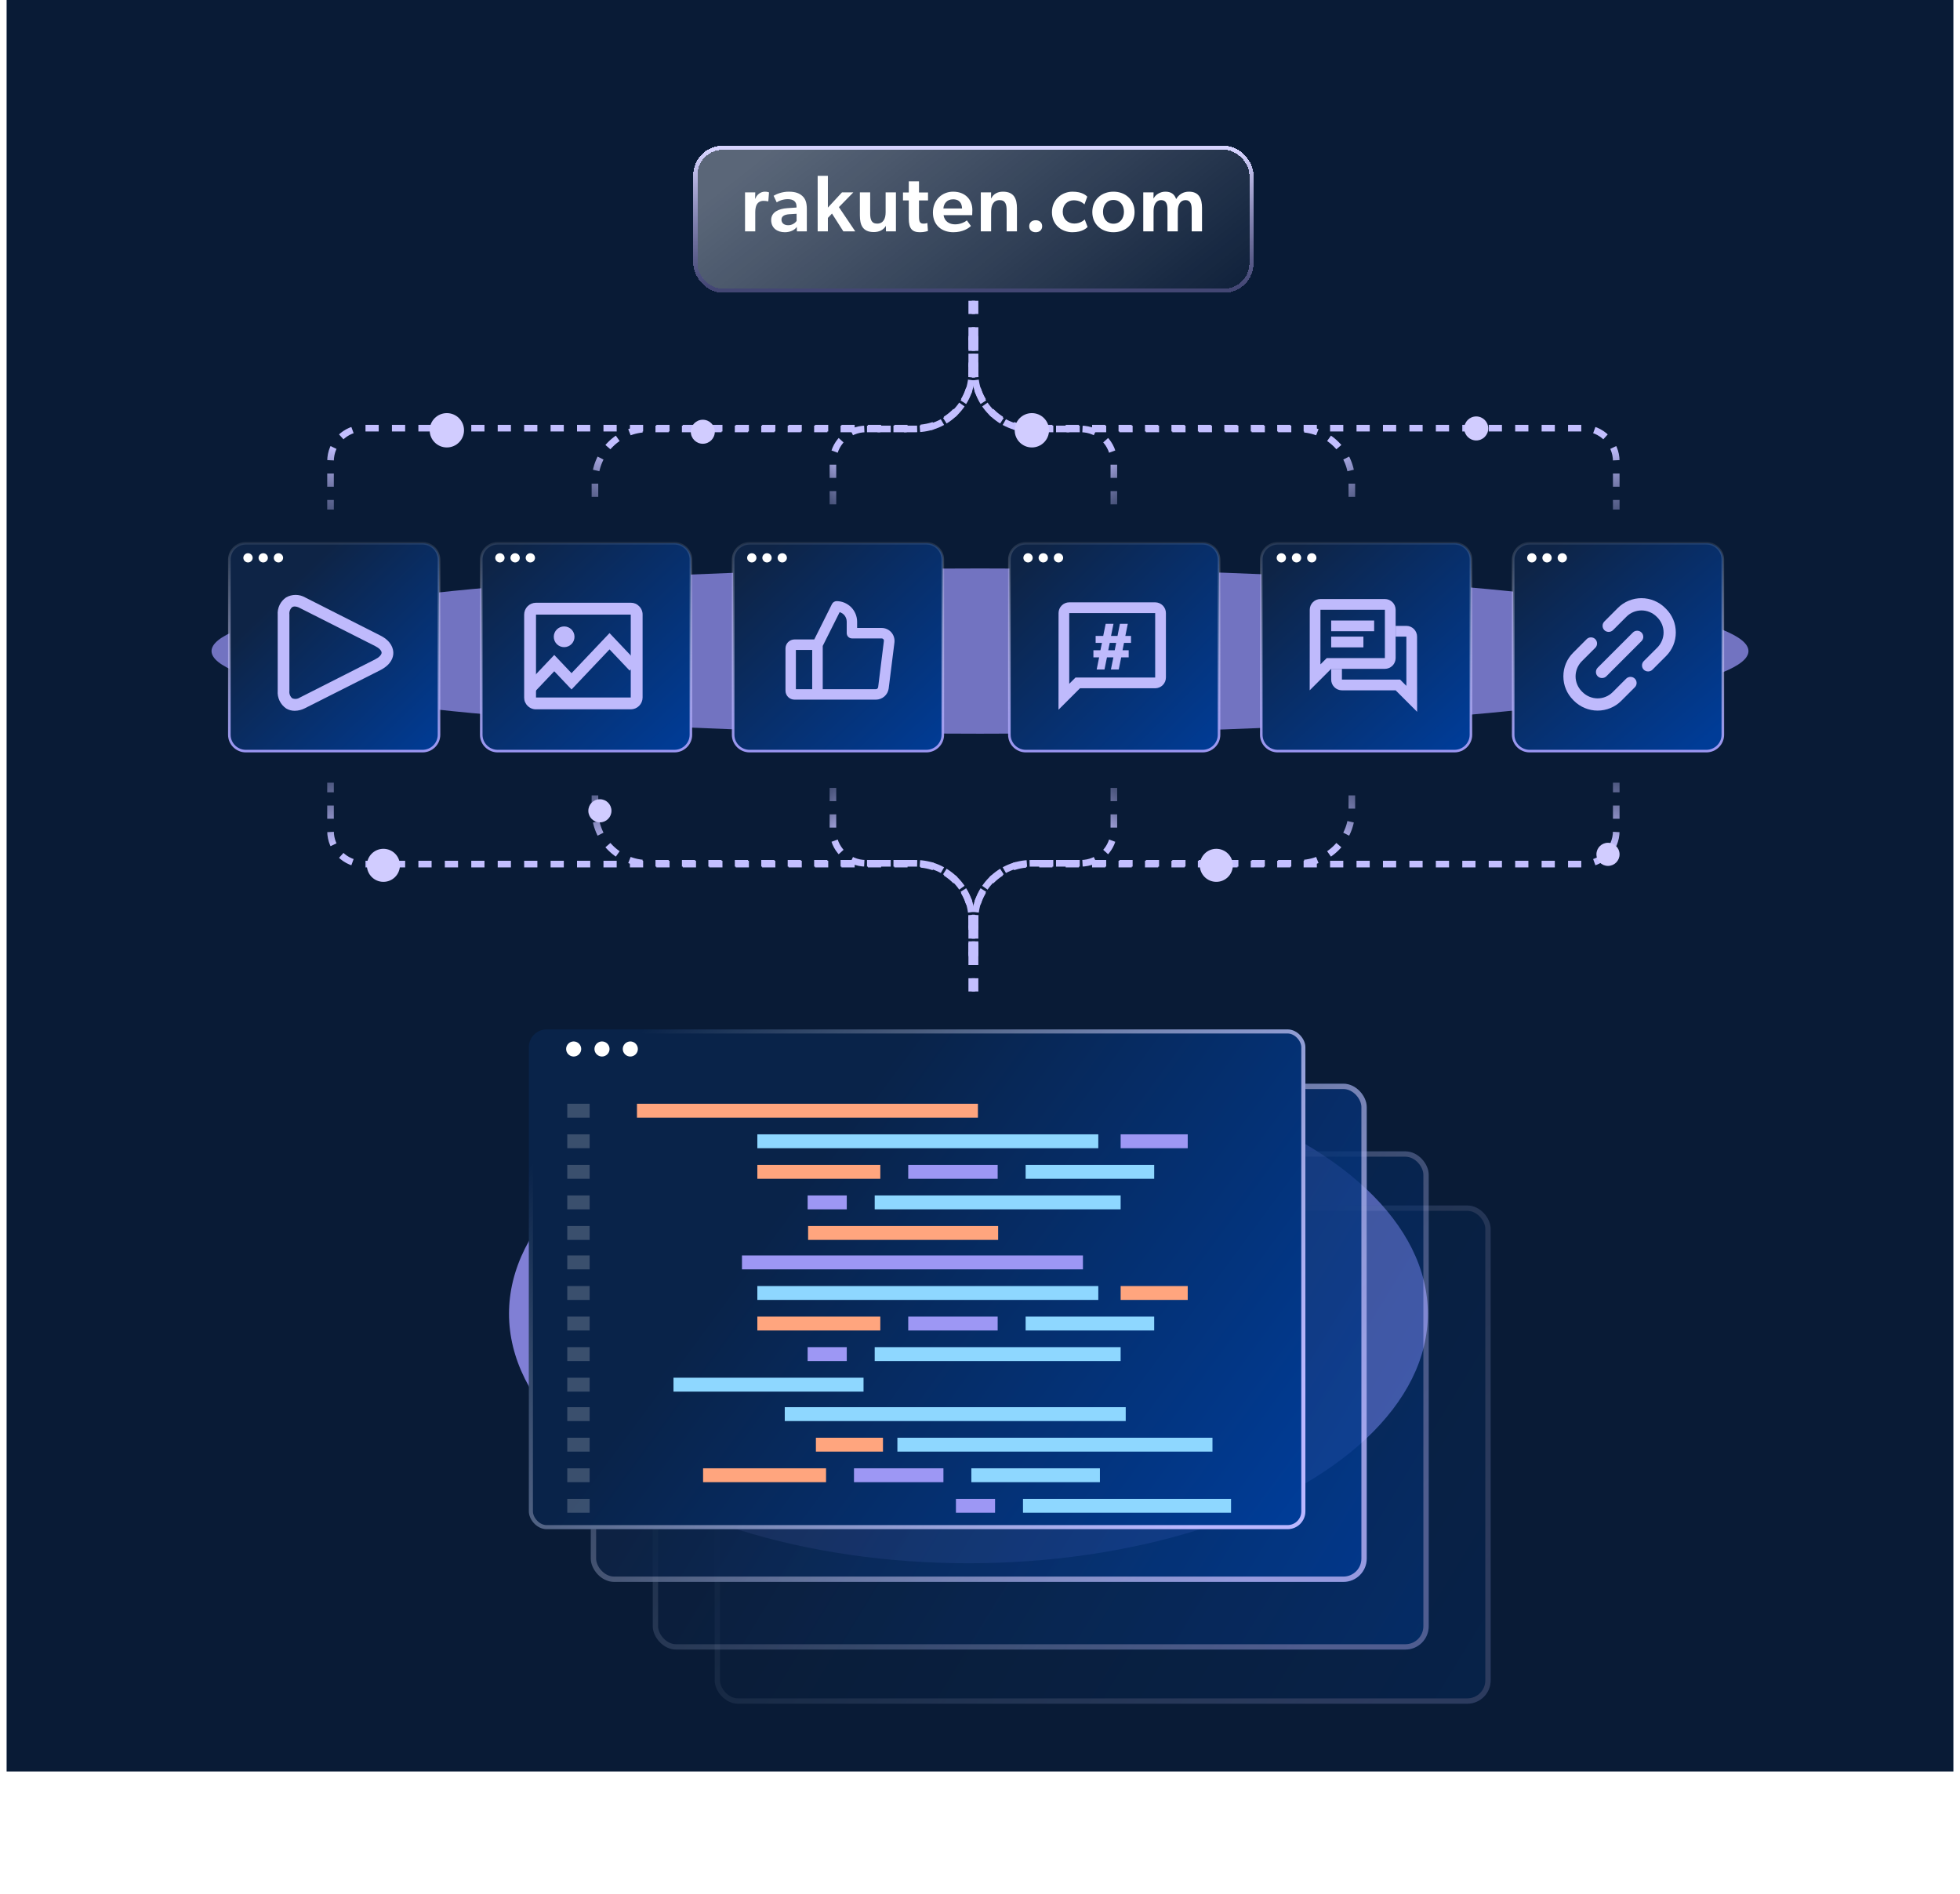 <svg width="593" height="573" viewBox="0 0 593 573" fill="none" xmlns="http://www.w3.org/2000/svg">
<rect x="2" width="589" height="536" fill="#091B36"/>
<g style="mix-blend-mode:screen" opacity="0.7" filter="url(#filter0_f_6876_19683)">
<ellipse cx="296.5" cy="197" rx="232.5" ry="25" fill="#9E98FC"/>
</g>
<path d="M74.381 164.389H127.831C130.591 164.389 132.823 166.606 132.823 169.334V222.319C132.823 225.048 130.591 227.265 127.831 227.265H74.381C71.621 227.265 69.389 225.048 69.389 222.319V169.334C69.389 166.606 71.621 164.389 74.381 164.389Z" fill="url(#paint0_linear_6876_19683)" stroke="url(#paint1_linear_6876_19683)" stroke-width="0.778"/>
<path d="M76.444 168.787C76.444 169.553 75.807 170.184 75.035 170.184C74.262 170.184 73.625 169.553 73.625 168.787C73.625 168.021 74.262 167.39 75.035 167.39C75.807 167.39 76.444 168.021 76.444 168.787Z" fill="white"/>
<path d="M81.046 168.787C81.046 169.553 80.409 170.184 79.636 170.184C78.864 170.184 78.227 169.553 78.227 168.787C78.227 168.021 78.864 167.39 79.636 167.39C80.428 167.39 81.046 168.021 81.046 168.787Z" fill="white"/>
<path d="M85.655 168.787C85.655 169.553 85.018 170.184 84.246 170.184C83.473 170.184 82.836 169.553 82.836 168.787C82.836 168.021 83.473 167.39 84.246 167.39C85.018 167.39 85.655 168.021 85.655 168.787Z" fill="white"/>
<path d="M115.123 192.318L92.303 180.758C91.429 180.261 90.44 180 89.435 180C88.429 180 87.441 180.261 86.567 180.758C85.712 181.34 85.026 182.138 84.579 183.071C84.131 184.003 83.938 185.037 84.018 186.069V209.048C83.941 210.079 84.136 211.112 84.584 212.044C85.031 212.976 85.715 213.774 86.567 214.359C87.357 214.835 88.265 215.081 89.187 215.067C90.274 215.049 91.341 214.776 92.303 214.271L115.123 202.746C118.504 200.975 119 198.78 119 197.576C119 196.372 118.504 194.035 115.123 192.318ZM113.512 199.506L90.71 211.066C90.373 211.289 89.987 211.425 89.586 211.462C89.184 211.499 88.779 211.436 88.408 211.279C88.094 211.005 87.852 210.659 87.704 210.27C87.556 209.881 87.506 209.461 87.558 209.048V185.927C87.506 185.514 87.556 185.094 87.704 184.705C87.852 184.316 88.094 183.97 88.408 183.696C88.625 183.575 88.868 183.509 89.116 183.502C89.65 183.523 90.171 183.669 90.639 183.927L113.512 195.487C114.716 196.089 115.459 196.868 115.459 197.488C115.459 198.107 114.716 198.886 113.512 199.506Z" fill="#BFBAFC"/>
<path d="M150.592 164.389H204.042C206.802 164.389 209.034 166.606 209.034 169.334V222.319C209.034 225.048 206.802 227.265 204.042 227.265H150.592C147.832 227.265 145.6 225.048 145.6 222.319V169.334C145.6 166.606 147.832 164.389 150.592 164.389Z" fill="url(#paint2_linear_6876_19683)" stroke="url(#paint3_linear_6876_19683)" stroke-width="0.778"/>
<path d="M190.89 182.375C191.353 182.372 191.812 182.464 192.238 182.645C192.664 182.826 193.049 183.092 193.37 183.427C193.71 183.76 193.979 184.159 194.159 184.6C194.34 185.041 194.428 185.514 194.419 185.991V211.094C194.406 212.026 194.03 212.916 193.371 213.575C192.712 214.235 191.822 214.611 190.89 214.625H162.2C161.723 214.635 161.25 214.546 160.809 214.365C160.368 214.184 159.969 213.915 159.636 213.573C159.301 213.254 159.035 212.869 158.854 212.442C158.673 212.016 158.582 211.557 158.586 211.094V185.993C158.582 185.523 158.67 185.056 158.846 184.62C159.023 184.183 159.283 183.786 159.613 183.45C159.943 183.114 160.335 182.847 160.768 182.663C161.201 182.479 161.667 182.382 162.137 182.378H190.893L190.89 182.375ZM190.836 211.042V185.958H162.169V211.042H190.836Z" fill="#BFBAFC"/>
<path d="M160.375 208.355L167.691 200.637L172.917 206.15L184.413 194.021L191.729 201.739" stroke="#BFBAFC" stroke-width="3.395"/>
<circle cx="170.682" cy="192.676" r="3.135" fill="#BFBAFC"/>
<path d="M152.655 168.787C152.655 169.553 152.018 170.184 151.245 170.184C150.473 170.184 149.836 169.553 149.836 168.787C149.836 168.021 150.473 167.39 151.245 167.39C152.018 167.39 152.655 168.021 152.655 168.787Z" fill="white"/>
<path d="M157.257 168.787C157.257 169.553 156.619 170.184 155.847 170.184C155.075 170.184 154.438 169.553 154.438 168.787C154.438 168.021 155.075 167.39 155.847 167.39C156.639 167.39 157.257 168.021 157.257 168.787Z" fill="white"/>
<path d="M161.866 168.787C161.866 169.553 161.229 170.184 160.456 170.184C159.684 170.184 159.047 169.553 159.047 168.787C159.047 168.021 159.684 167.39 160.456 167.39C161.229 167.39 161.866 168.021 161.866 168.787Z" fill="white"/>
<path d="M226.803 164.389H280.253C283.013 164.389 285.245 166.606 285.245 169.334V222.319C285.245 225.048 283.013 227.265 280.253 227.265H226.803C224.043 227.265 221.811 225.048 221.811 222.319V169.334C221.811 166.606 224.043 164.389 226.803 164.389Z" fill="url(#paint4_linear_6876_19683)" stroke="url(#paint5_linear_6876_19683)" stroke-width="0.778"/>
<path d="M228.866 168.787C228.866 169.553 228.229 170.184 227.456 170.184C226.684 170.184 226.047 169.553 226.047 168.787C226.047 168.021 226.684 167.39 227.456 167.39C228.229 167.39 228.866 168.021 228.866 168.787Z" fill="white"/>
<path d="M233.468 168.787C233.468 169.553 232.83 170.184 232.058 170.184C231.286 170.184 230.648 169.553 230.648 168.787C230.648 168.021 231.286 167.39 232.058 167.39C232.85 167.39 233.468 168.021 233.468 168.787Z" fill="white"/>
<path d="M238.077 168.787C238.077 169.553 237.44 170.184 236.667 170.184C235.895 170.184 235.258 169.553 235.258 168.787C235.258 168.021 235.895 167.39 236.667 167.39C237.44 167.39 238.077 168.021 238.077 168.787Z" fill="white"/>
<path d="M270.46 192.754C270.3 192.226 270.029 191.737 269.665 191.323C269.297 190.907 268.846 190.574 268.339 190.346C267.833 190.118 267.285 190.001 266.73 190.002H259.324V188.117C259.316 186.466 258.662 184.885 257.503 183.71C256.919 183.139 256.234 182.683 255.482 182.366C254.727 182.048 253.915 181.886 253.096 181.889C252.814 181.896 252.54 181.979 252.3 182.127C252.046 182.281 251.842 182.504 251.712 182.772L246.359 193.478H240.385C240.025 193.478 239.668 193.549 239.335 193.685C239.003 193.825 238.7 194.028 238.444 194.282C238.19 194.537 237.989 194.839 237.852 195.172C237.716 195.506 237.647 195.862 237.649 196.222V208.949C237.645 209.311 237.714 209.669 237.851 210.004C237.987 210.338 238.189 210.642 238.444 210.898C238.699 211.152 239.002 211.353 239.335 211.49C239.668 211.626 240.025 211.696 240.385 211.694H265.003C265.944 211.693 266.853 211.354 267.563 210.737C268.273 210.12 268.737 209.268 268.869 208.337L270.611 194.433C270.683 193.869 270.631 193.296 270.46 192.754ZM240.798 208.536V196.652H245.73V208.536H240.798ZM256.293 192.182C256.455 192.57 256.764 192.879 257.153 193.041C257.344 193.122 257.549 193.165 257.757 193.168H266.706C266.815 193.162 266.925 193.184 267.024 193.232C267.116 193.275 267.199 193.334 267.27 193.407C267.335 193.487 267.384 193.578 267.414 193.677C267.437 193.782 267.437 193.89 267.414 193.995L265.688 207.899C265.666 208.075 265.581 208.236 265.449 208.353C265.318 208.47 265.148 208.536 264.972 208.536H248.92V195.443L254.042 185.214L254.297 185.309C254.664 185.454 255 185.671 255.283 185.945C255.567 186.228 255.792 186.564 255.944 186.934C256.097 187.304 256.175 187.701 256.174 188.101V191.577C256.173 191.785 256.216 191.992 256.301 192.182H256.293Z" fill="#BFBAFC"/>
<path d="M310.381 164.389H363.831C366.591 164.389 368.823 166.606 368.823 169.334V222.319C368.823 225.048 366.591 227.265 363.831 227.265H310.381C307.621 227.265 305.389 225.048 305.389 222.319V169.334C305.389 166.606 307.621 164.389 310.381 164.389Z" fill="url(#paint6_linear_6876_19683)" stroke="url(#paint7_linear_6876_19683)" stroke-width="0.778"/>
<path d="M312.444 168.787C312.444 169.553 311.807 170.184 311.035 170.184C310.262 170.184 309.625 169.553 309.625 168.787C309.625 168.021 310.262 167.39 311.035 167.39C311.807 167.39 312.444 168.021 312.444 168.787Z" fill="white"/>
<path d="M317.046 168.787C317.046 169.553 316.408 170.184 315.636 170.184C314.864 170.184 314.227 169.553 314.227 168.787C314.227 168.021 314.864 167.39 315.636 167.39C316.428 167.39 317.046 168.021 317.046 168.787Z" fill="white"/>
<path d="M321.655 168.787C321.655 169.553 321.018 170.184 320.246 170.184C319.473 170.184 318.836 169.553 318.836 168.787C318.836 168.021 319.473 167.39 320.246 167.39C321.018 167.39 321.655 168.021 321.655 168.787Z" fill="white"/>
<path d="M349.5 182.25H323.5C322.641 182.254 321.818 182.599 321.212 183.208C320.606 183.817 320.266 184.641 320.266 185.5L320.25 214.75L326.75 208.25H349.5C350.361 208.247 351.186 207.904 351.795 207.295C352.404 206.686 352.747 205.861 352.75 205V185.5C352.747 184.639 352.404 183.814 351.795 183.205C351.186 182.596 350.361 182.253 349.5 182.25ZM349.5 205H325.401L324.443 205.959L323.5 206.901V185.5H349.5V205Z" fill="#BFBAFC"/>
<path d="M342.188 194.526V192.409H340.474L341.216 188.75H338.832L338.107 192.409H336.147L336.889 188.75H334.522L333.78 192.409H331.484V194.526H333.391L332.932 196.75H330.812V198.903H332.543L331.802 202.562H334.168L334.91 198.903H336.853L336.111 202.562H338.478L339.22 198.903H341.481V196.75H339.626L340.068 194.526H342.188ZM337.701 194.526L337.26 196.75H335.299L335.758 194.526H337.701Z" fill="#BFBAFC"/>
<path d="M386.592 164.389H440.042C442.802 164.389 445.034 166.606 445.034 169.334V222.319C445.034 225.048 442.802 227.265 440.042 227.265H386.592C383.832 227.265 381.6 225.048 381.6 222.319V169.334C381.6 166.606 383.832 164.389 386.592 164.389Z" fill="url(#paint8_linear_6876_19683)" stroke="url(#paint9_linear_6876_19683)" stroke-width="0.778"/>
<path d="M419 181.25H399.5C398.641 181.254 397.818 181.599 397.212 182.208C396.606 182.817 396.266 183.641 396.266 184.5L396.25 208.875L402.75 202.375H419C419.861 202.372 420.686 202.029 421.295 201.42C421.904 200.811 422.247 199.986 422.25 199.125V184.5C422.247 183.639 421.904 182.814 421.295 182.205C420.686 181.596 419.861 181.253 419 181.25ZM419 199.125H401.401L400.442 200.084L399.5 201.026V184.5H419V199.125ZM402.75 187.75H415.75V191H402.75V187.75ZM402.75 192.625H412.5V195.875H402.75V192.625Z" fill="#BFBAFC"/>
<path d="M428.734 192.625C428.734 191.766 428.394 190.942 427.788 190.333C427.182 189.724 426.359 189.379 425.5 189.375H422.25V192.625H425.5V207.525L424.557 206.583L423.599 205.624H406V202.374H402.75V205.624C402.753 206.485 403.096 207.31 403.705 207.919C404.314 208.528 405.139 208.872 406 208.874H422.25L428.75 215.374L428.734 192.625Z" fill="#BFBAFC"/>
<path d="M389.077 168.787C389.077 169.553 388.44 170.184 387.667 170.184C386.895 170.184 386.258 169.553 386.258 168.787C386.258 168.021 386.895 167.39 387.667 167.39C388.44 167.39 389.077 168.021 389.077 168.787Z" fill="white"/>
<path d="M393.679 168.787C393.679 169.553 393.041 170.184 392.269 170.184C391.497 170.184 390.859 169.553 390.859 168.787C390.859 168.021 391.497 167.39 392.269 167.39C393.061 167.39 393.679 168.021 393.679 168.787Z" fill="white"/>
<path d="M398.288 168.787C398.288 169.553 397.651 170.184 396.878 170.184C396.106 170.184 395.469 169.553 395.469 168.787C395.469 168.021 396.106 167.39 396.878 167.39C397.651 167.39 398.288 168.021 398.288 168.787Z" fill="white"/>
<path d="M462.803 164.389H516.253C519.013 164.389 521.245 166.606 521.245 169.334V222.319C521.245 225.048 519.013 227.265 516.253 227.265H462.803C460.043 227.265 457.811 225.048 457.811 222.319V169.334C457.811 166.606 460.043 164.389 462.803 164.389Z" fill="url(#paint10_linear_6876_19683)" stroke="url(#paint11_linear_6876_19683)" stroke-width="0.778"/>
<path d="M464.866 168.788C464.866 169.554 464.229 170.185 463.456 170.185C462.684 170.185 462.047 169.554 462.047 168.788C462.047 168.022 462.684 167.391 463.456 167.391C464.229 167.391 464.866 168.022 464.866 168.788Z" fill="white"/>
<path d="M469.468 168.788C469.468 169.554 468.83 170.185 468.058 170.185C467.286 170.185 466.648 169.554 466.648 168.788C466.648 168.022 467.286 167.391 468.058 167.391C468.85 167.391 469.468 168.022 469.468 168.788Z" fill="white"/>
<path d="M474.077 168.788C474.077 169.554 473.44 170.185 472.667 170.185C471.895 170.185 471.258 169.554 471.258 168.788C471.258 168.022 471.895 167.391 472.667 167.391C473.44 167.391 474.077 168.022 474.077 168.788Z" fill="white"/>
<g clip-path="url(#clip0_6876_19683)">
<path d="M480.05 193.39L475.97 197.48C474.05 199.39 473 201.93 473 204.64C473 207.35 474.05 209.89 475.97 211.8C476.05 211.88 476.12 211.95 476.19 212.03C478.08 213.93 480.69 215.01 483.36 215.01C486.03 215.01 488.62 213.96 490.53 212.04L494.62 207.95C495.34 207.23 495.34 206.06 494.62 205.34C493.9 204.62 492.73 204.63 492 205.34L487.91 209.43C486.72 210.63 485.06 211.31 483.36 211.31C481.66 211.31 480.01 210.62 478.81 209.43L478.57 209.19C477.37 207.99 476.69 206.33 476.69 204.64C476.69 202.95 477.38 201.29 478.57 200.09L482.66 196C483.37 195.28 483.37 194.11 482.66 193.39C481.94 192.67 480.77 192.67 480.04 193.39H480.05Z" fill="#BFBAFC"/>
<path d="M497.172 192.68C497.172 192.19 496.982 191.72 496.632 191.38C496.282 191.03 495.822 190.84 495.332 190.84C494.842 190.84 494.372 191.03 494.032 191.38L483.392 202.02C483.042 202.37 482.852 202.83 482.852 203.33C482.852 203.83 483.042 204.29 483.392 204.63C484.082 205.33 485.302 205.33 486.002 204.63L496.642 193.98C496.992 193.63 497.182 193.17 497.182 192.67L497.172 192.68Z" fill="#BFBAFC"/>
<path d="M504.029 184.2C503.949 184.12 503.879 184.05 503.809 183.97C501.919 182.07 499.309 180.99 496.639 180.99C493.969 180.99 491.379 182.04 489.479 183.96L485.399 188.05C485.049 188.4 484.859 188.86 484.859 189.36C484.859 189.86 485.049 190.32 485.399 190.67C486.089 191.37 487.309 191.37 488.009 190.67L492.099 186.58C493.289 185.38 494.949 184.7 496.649 184.7C498.349 184.7 499.999 185.39 501.199 186.58L501.439 186.82C502.639 188.02 503.319 189.68 503.319 191.37C503.319 193.06 502.629 194.72 501.439 195.92L497.329 200.03C496.979 200.38 496.789 200.84 496.789 201.34C496.789 201.84 496.979 202.3 497.329 202.64C498.029 203.34 499.239 203.34 499.939 202.64L504.049 198.53C505.969 196.62 507.019 194.08 507.019 191.37C507.019 188.66 505.969 186.12 504.049 184.21L504.029 184.2Z" fill="#BFBAFC"/>
</g>
<g style="mix-blend-mode:screen" opacity="0.8" filter="url(#filter1_f_6876_19683)">
<ellipse cx="293" cy="397.5" rx="139" ry="75.5" fill="#9E98FC"/>
</g>
<g opacity="0.2">
<g filter="url(#filter2_bd_6876_19683)">
<rect x="216.234" y="358.675" width="234.763" height="150.742" rx="7.051" fill="url(#paint12_linear_6876_19683)"/>
<rect x="217.041" y="359.482" width="233.149" height="149.129" rx="6.244" stroke="url(#paint13_linear_6876_19683)" stroke-width="1.614"/>
</g>
</g>
<g opacity="0.4">
<g filter="url(#filter3_bd_6876_19683)">
<rect x="197.492" y="342.297" width="234.763" height="150.742" rx="7.051" fill="url(#paint14_linear_6876_19683)"/>
<rect x="198.299" y="343.104" width="233.149" height="149.129" rx="6.244" stroke="url(#paint15_linear_6876_19683)" stroke-width="1.614"/>
</g>
</g>
<g opacity="0.8">
<g filter="url(#filter4_bd_6876_19683)">
<rect x="178.742" y="321.822" width="234.763" height="150.742" rx="7.051" fill="url(#paint16_linear_6876_19683)"/>
<rect x="179.549" y="322.629" width="233.149" height="149.129" rx="6.244" stroke="url(#paint17_linear_6876_19683)" stroke-width="1.614"/>
</g>
</g>
<g filter="url(#filter5_bd_6876_19683)">
<rect x="160" y="306.826" width="234.947" height="151.216" rx="5.393" fill="url(#paint18_linear_6876_19683)"/>
<rect x="160.617" y="307.443" width="233.713" height="149.982" rx="4.776" stroke="url(#paint19_linear_6876_19683)" stroke-width="1.234"/>
</g>
<path d="M175.845 317.397C175.845 318.647 174.814 319.679 173.563 319.679C172.313 319.679 171.281 318.647 171.281 317.397C171.281 316.146 172.313 315.114 173.563 315.114C174.814 315.114 175.845 316.146 175.845 317.397Z" fill="white"/>
<path d="M184.416 317.397C184.416 318.647 183.384 319.679 182.134 319.679C180.883 319.679 179.852 318.647 179.852 317.397C179.852 316.146 180.883 315.114 182.134 315.114C183.415 315.114 184.416 316.146 184.416 317.397Z" fill="white"/>
<path d="M192.986 317.397C192.986 318.647 191.954 319.679 190.704 319.679C189.453 319.679 188.422 318.647 188.422 317.397C188.422 316.146 189.453 315.114 190.704 315.114C191.954 315.114 192.986 316.146 192.986 317.397Z" fill="white"/>
<path d="M295.87 333.968H192.711V338.171H295.87V333.968Z" fill="#FFA57E"/>
<path d="M340.589 425.772H237.43V429.976H340.589V425.772Z" fill="#8ED7FF"/>
<path d="M178.397 333.968H171.633V338.171H178.397V333.968Z" fill="white" fill-opacity="0.2"/>
<path d="M178.397 425.772H171.633V429.976H178.397V425.772Z" fill="white" fill-opacity="0.2"/>
<path d="M332.292 343.217H229.133V347.42H332.292V343.217Z" fill="#8ED7FF"/>
<path d="M366.833 435.021H271.508V439.224H366.833V435.021Z" fill="#8ED7FF"/>
<path d="M359.348 343.217H339.055V347.42H359.348V343.217Z" fill="#9D97F4"/>
<path d="M267.145 435.021H246.852V439.224H267.145V435.021Z" fill="#FFA57E"/>
<path d="M266.338 352.463H229.133V356.666H266.338V352.463Z" fill="#FFA57E"/>
<path d="M249.924 444.269H212.719V448.472H249.924V444.269Z" fill="#FFA57E"/>
<path d="M301.847 352.463H274.789V356.666H301.847V352.463Z" fill="#9D97F4"/>
<path d="M285.433 444.269H258.375V448.472H285.433V444.269Z" fill="#9D97F4"/>
<path d="M349.201 352.463H310.305V356.666H349.201V352.463Z" fill="#8ED7FF"/>
<path d="M332.779 444.269H293.883V448.472H332.779V444.269Z" fill="#8ED7FF"/>
<path d="M339.051 361.711H264.641V365.914H339.051V361.711Z" fill="#8ED7FF"/>
<path d="M372.454 453.516H309.508V457.719H372.454V453.516Z" fill="#8ED7FF"/>
<path d="M256.19 361.711H244.352V365.914H256.19V361.711Z" fill="#9D97F4"/>
<path d="M301.057 453.516H289.219V457.719H301.057V453.516Z" fill="#9D97F4"/>
<path d="M301.991 370.959H244.492V375.162H301.991V370.959Z" fill="#FFA57E"/>
<path d="M178.397 343.217H171.633V347.42H178.397V343.217Z" fill="white" fill-opacity="0.2"/>
<path d="M178.397 435.021H171.633V439.224H178.397V435.021Z" fill="white" fill-opacity="0.2"/>
<path d="M178.397 352.463H171.633V356.666H178.397V352.463Z" fill="white" fill-opacity="0.2"/>
<path d="M178.397 444.269H171.633V448.472H178.397V444.269Z" fill="white" fill-opacity="0.2"/>
<path d="M178.397 361.713H171.633V365.916H178.397V361.713Z" fill="white" fill-opacity="0.2"/>
<path d="M178.397 453.516H171.633V457.719H178.397V453.516Z" fill="white" fill-opacity="0.2"/>
<path d="M178.397 370.958H171.633V375.161H178.397V370.958Z" fill="white" fill-opacity="0.2"/>
<path d="M327.644 379.871H224.484V384.075H327.644V379.871Z" fill="#9D97F4"/>
<path d="M178.397 379.871H171.633V384.075H178.397V379.871Z" fill="white" fill-opacity="0.2"/>
<path d="M332.292 389.119H229.133V393.323H332.292V389.119Z" fill="#8ED7FF"/>
<path d="M359.348 389.119H339.055V393.323H359.348V389.119Z" fill="#FFA57E"/>
<path d="M266.338 398.366H229.133V402.57H266.338V398.366Z" fill="#FFA57E"/>
<path d="M301.847 398.366H274.789V402.57H301.847V398.366Z" fill="#9D97F4"/>
<path d="M349.201 398.366H310.305V402.57H349.201V398.366Z" fill="#8ED7FF"/>
<path d="M339.051 407.612H264.641V411.816H339.051V407.612Z" fill="#8ED7FF"/>
<path d="M256.19 407.612H244.352V411.816H256.19V407.612Z" fill="#9D97F4"/>
<path d="M261.264 416.86H203.766V421.064H261.264V416.86Z" fill="#8ED7FF"/>
<path d="M178.397 389.119H171.633V393.323H178.397V389.119Z" fill="white" fill-opacity="0.2"/>
<path d="M178.397 398.366H171.633V402.57H178.397V398.366Z" fill="white" fill-opacity="0.2"/>
<path d="M178.397 407.614H171.633V411.818H178.397V407.614Z" fill="white" fill-opacity="0.2"/>
<path d="M178.397 416.862H171.633V421.066H178.397V416.862Z" fill="white" fill-opacity="0.2"/>
<path d="M295 289.326L295 278.448C295 269.059 302.611 261.448 312 261.448L479 261.448C484.523 261.448 489 256.971 489 251.448L489 236.826" stroke="url(#paint20_linear_6876_19683)" stroke-width="2" stroke-dasharray="4 4"/>
<path d="M295 288.826L295 278.214C295 268.825 302.611 261.214 312 261.214L393 261.214C401.837 261.214 409 254.05 409 245.214L409 236.826" stroke="url(#paint21_linear_6876_19683)" stroke-width="2" stroke-dasharray="4 4"/>
<path d="M295 300L295 278.214C295 268.825 302.611 261.214 312 261.214L327 261.214C332.523 261.214 337 256.737 337 251.214L337 236.826" stroke="url(#paint22_linear_6876_19683)" stroke-width="2" stroke-dasharray="4 4"/>
<path d="M294 101.674L294 112.552C294 121.941 286.389 129.552 277 129.552L110 129.552C104.477 129.552 100 134.029 100 139.552L100 154.174" stroke="url(#paint23_linear_6876_19683)" stroke-width="2" stroke-dasharray="4 4"/>
<path d="M294 102.174L294 112.786C294 122.175 286.389 129.786 277 129.786L196 129.786C187.163 129.786 180 136.95 180 145.786L180 154.174" stroke="url(#paint24_linear_6876_19683)" stroke-width="2" stroke-dasharray="4 4"/>
<path d="M294 91L294 112.786C294 122.175 286.389 129.786 277 129.786L262 129.786C256.477 129.786 252 134.263 252 139.786L252 154.174" stroke="url(#paint25_linear_6876_19683)" stroke-width="2" stroke-dasharray="4 4"/>
<path d="M294 289.326L294 278.448C294 269.059 286.389 261.448 277 261.448L110 261.448C104.477 261.448 100 256.971 100 251.448L100 236.826" stroke="url(#paint26_linear_6876_19683)" stroke-width="2" stroke-dasharray="4 4"/>
<path d="M294 288.826L294 278.214C294 268.825 286.389 261.214 277 261.214L196 261.214C187.163 261.214 180 254.05 180 245.214L180 236.826" stroke="url(#paint27_linear_6876_19683)" stroke-width="2" stroke-dasharray="4 4"/>
<path d="M294 300L294 278.214C294 268.825 286.389 261.214 277 261.214L262 261.214C256.477 261.214 252 256.737 252 251.214L252 236.826" stroke="url(#paint28_linear_6876_19683)" stroke-width="2" stroke-dasharray="4 4"/>
<path d="M295 101.674L295 112.552C295 121.941 302.611 129.552 312 129.552L479 129.552C484.523 129.552 489 134.029 489 139.552L489 154.174" stroke="url(#paint29_linear_6876_19683)" stroke-width="2" stroke-dasharray="4 4"/>
<path d="M295 102.174L295 112.786C295 122.175 302.611 129.786 312 129.786L393 129.786C401.837 129.786 409 136.95 409 145.786L409 154.174" stroke="url(#paint30_linear_6876_19683)" stroke-width="2" stroke-dasharray="4 4"/>
<path d="M295 91L295 112.786C295 122.175 302.611 129.786 312 129.786L327 129.786C332.523 129.786 337 134.263 337 139.786L337 154.174" stroke="url(#paint31_linear_6876_19683)" stroke-width="2" stroke-dasharray="4 4"/>
<g filter="url(#filter6_dd_6876_19683)">
<ellipse cx="5" cy="5" rx="5" ry="5" transform="matrix(1 8.74228e-08 8.74228e-08 -1 363 266.826)" fill="#D1CCFF"/>
</g>
<g filter="url(#filter7_dd_6876_19683)">
<ellipse cx="3.5" cy="3.5" rx="3.5" ry="3.5" transform="matrix(1 8.74228e-08 8.74228e-08 -1 178 248.826)" fill="#D1CCFF"/>
</g>
<g filter="url(#filter8_dd_6876_19683)">
<ellipse cx="5" cy="5" rx="5" ry="5" transform="matrix(1 8.74228e-08 8.74228e-08 -1 111 266.826)" fill="#D1CCFF"/>
</g>
<g filter="url(#filter9_dd_6876_19683)">
<ellipse cx="3.5" cy="3.5" rx="3.5" ry="3.5" transform="matrix(1 8.74228e-08 8.74228e-08 -1 483 262)" fill="#D1CCFF"/>
</g>
<g filter="url(#filter10_bd_6876_19683)">
<rect x="211" y="42" width="167" height="42" rx="7.636" fill="url(#paint32_linear_6876_19683)" shape-rendering="crispEdges"/>
<rect x="210.375" y="41.375" width="168.251" height="43.251" rx="8.262" stroke="url(#paint33_linear_6876_19683)" stroke-width="1.251" shape-rendering="crispEdges"/>
</g>
<path d="M225.411 58.215H228.503L228.455 60.114H228.528C228.99 58.848 230.159 57.996 231.425 57.996C232.229 57.996 232.667 58.215 232.667 58.215L232.448 60.918H232.302C231.961 60.82 231.425 60.772 231.011 60.772C230.086 60.772 229.38 61.161 228.942 61.916C228.649 62.5 228.503 63.304 228.503 64.205V70H225.411V58.215ZM241.063 68.636C240.576 69.489 239.212 70.268 237.459 70.268C235.17 70.268 233.32 69.026 233.32 66.567C233.32 64.107 235.73 63.158 238.165 62.987L240.99 62.792V62.476C240.99 60.966 239.991 60.26 238.36 60.26C236.802 60.26 235.511 60.845 235 61.234L234.05 59.237C234.951 58.702 236.607 57.996 238.652 57.996C240.746 57.996 241.939 58.531 242.816 59.359C243.668 60.187 244.106 61.258 244.106 63.255V70H241.111L241.063 68.636ZM238.896 64.814C237.24 64.911 236.436 65.471 236.436 66.469C236.436 67.468 237.191 68.149 238.482 68.149C239.699 68.149 240.6 67.443 241.014 66.859V64.692L238.896 64.814ZM251.719 64.619L250.477 65.934V70H247.385V53.199H250.477V62.817L254.738 58.215H258.171L253.813 62.671L258.756 70H255.152L251.719 64.619ZM263.274 64.521C263.274 66.275 263.566 67.662 265.368 67.662C267.243 67.662 267.949 66.177 267.949 64.205V58.215H271.066V70H268.046L268.022 68.344C267.34 69.513 266.074 70.219 264.37 70.219C260.985 70.219 260.157 68.028 260.157 65.203V58.215H263.274V64.521ZM278.045 65.422C278.045 67.224 278.362 67.662 279.458 67.662C280.091 67.662 280.578 67.468 280.578 67.468L280.748 69.878C280.602 69.927 279.677 70.268 278.362 70.268C275.951 70.268 274.953 69.172 274.953 66.104V60.65H273.2V58.239H274.953V54.879H278.045V58.239H280.772V60.65H278.045V65.422ZM285.472 65.106C285.764 66.981 287.2 67.882 288.978 67.882C290.561 67.882 291.973 67.175 292.533 66.689L293.75 68.369C293.093 69.05 291.315 70.268 288.442 70.268C284.887 70.268 282.257 68.101 282.257 64.302C282.257 60.528 285.009 57.996 288.369 57.996C291.997 57.996 294.189 60.382 294.189 63.523C294.189 64.132 294.14 65.106 294.14 65.106H285.472ZM288.345 60.309C286.494 60.309 285.52 61.599 285.423 63.085H291.072C291.023 61.794 290.536 60.309 288.345 60.309ZM304.561 63.694C304.561 61.94 304.244 60.552 302.442 60.552C300.519 60.552 299.861 62.16 299.861 64.132V70H296.745V58.215H299.861L299.837 59.992H299.91C300.543 58.751 301.736 57.996 303.441 57.996C306.825 57.996 307.678 60.187 307.678 63.012V70H304.561V63.694ZM313.362 70.268C312.193 70.268 311.39 69.586 311.39 68.466C311.39 67.322 312.193 66.64 313.362 66.64C314.482 66.64 315.31 67.322 315.31 68.466C315.31 69.586 314.482 70.268 313.362 70.268ZM328.178 66.396L329.055 68.685C328.811 68.904 327.594 70.268 324.453 70.268C321.239 70.268 318.268 68.052 318.268 64.205C318.268 60.333 321.336 57.996 324.501 57.996C327.472 57.996 328.641 59.189 328.957 59.505L328.105 61.843C327.74 61.502 326.693 60.601 324.867 60.601C323.016 60.601 321.531 61.892 321.531 64.059C321.531 66.226 323.016 67.638 325.037 67.638C327.058 67.638 328.178 66.396 328.178 66.396ZM336.884 70.268C333.256 70.268 330.48 67.882 330.48 64.156C330.48 60.431 333.256 57.996 336.884 57.996C340.488 57.996 343.264 60.431 343.264 64.156C343.264 67.882 340.488 70.268 336.884 70.268ZM340.05 64.083C340.05 62.062 338.881 60.504 336.884 60.504C334.839 60.504 333.719 62.062 333.719 64.083C333.719 66.104 334.839 67.687 336.884 67.687C338.881 67.687 340.05 66.104 340.05 64.083ZM360.552 63.401C360.552 61.965 360.235 60.552 358.701 60.552C357.143 60.552 356.34 61.892 356.34 63.913V70H353.223V63.377C353.223 61.77 352.809 60.552 351.324 60.552C349.716 60.552 349.01 62.062 349.01 63.913V70H345.894V58.215H349.01L348.986 59.992H349.059C349.595 58.897 351.031 57.996 352.565 57.996C354.27 57.996 355.293 58.678 355.853 60.236C356.68 58.799 358.02 57.996 359.724 57.996C362.817 57.996 363.669 60.187 363.669 62.89V70H360.552V63.401Z" fill="white"/>
<g filter="url(#filter11_dd_6876_19683)">
<ellipse cx="5.194" cy="5.194" rx="5.194" ry="5.194" transform="matrix(1 8.74228e-08 8.74228e-08 -1 307 135.387)" fill="#D1CCFF"/>
</g>
<g filter="url(#filter12_dd_6876_19683)">
<ellipse cx="3.635" cy="3.635" rx="3.635" ry="3.635" transform="matrix(1 8.74228e-08 8.74228e-08 -1 209 134.271)" fill="#D1CCFF"/>
</g>
<g filter="url(#filter13_dd_6876_19683)">
<ellipse cx="5.194" cy="5.194" rx="5.194" ry="5.194" transform="matrix(1 8.74228e-08 8.74228e-08 -1 130 135.387)" fill="#D1CCFF"/>
</g>
<g filter="url(#filter14_dd_6876_19683)">
<ellipse cx="3.635" cy="3.635" rx="3.635" ry="3.635" transform="matrix(1 8.74228e-08 8.74228e-08 -1 443 133.271)" fill="#D1CCFF"/>
</g>
<defs>
<filter id="filter0_f_6876_19683" x="0" y="108" width="593" height="178" filterUnits="userSpaceOnUse" color-interpolation-filters="sRGB">
<feFlood flood-opacity="0" result="BackgroundImageFix"/>
<feBlend mode="normal" in="SourceGraphic" in2="BackgroundImageFix" result="shape"/>
<feGaussianBlur stdDeviation="32" result="effect1_foregroundBlur_6876_19683"/>
</filter>
<filter id="filter1_f_6876_19683" x="54" y="222" width="478" height="351" filterUnits="userSpaceOnUse" color-interpolation-filters="sRGB">
<feFlood flood-opacity="0" result="BackgroundImageFix"/>
<feBlend mode="normal" in="SourceGraphic" in2="BackgroundImageFix" result="shape"/>
<feGaussianBlur stdDeviation="50" result="effect1_foregroundBlur_6876_19683"/>
</filter>
<filter id="filter2_bd_6876_19683" x="173.928" y="316.368" width="319.379" height="235.355" filterUnits="userSpaceOnUse" color-interpolation-filters="sRGB">
<feFlood flood-opacity="0" result="BackgroundImageFix"/>
<feGaussianBlur in="BackgroundImageFix" stdDeviation="21.153"/>
<feComposite in2="SourceAlpha" operator="in" result="effect1_backgroundBlur_6876_19683"/>
<feColorMatrix in="SourceAlpha" type="matrix" values="0 0 0 0 0 0 0 0 0 0 0 0 0 0 0 0 0 0 127 0" result="hardAlpha"/>
<feMorphology radius="1.519" operator="erode" in="SourceAlpha" result="effect2_dropShadow_6876_19683"/>
<feOffset dy="6.076"/>
<feGaussianBlur stdDeviation="15.054"/>
<feComposite in2="hardAlpha" operator="out"/>
<feColorMatrix type="matrix" values="0 0 0 0 0 0 0 0 0 0 0 0 0 0 0 0 0 0 0.2 0"/>
<feBlend mode="normal" in2="effect1_backgroundBlur_6876_19683" result="effect2_dropShadow_6876_19683"/>
<feBlend mode="normal" in="SourceGraphic" in2="effect2_dropShadow_6876_19683" result="shape"/>
</filter>
<filter id="filter3_bd_6876_19683" x="155.186" y="299.99" width="319.379" height="235.355" filterUnits="userSpaceOnUse" color-interpolation-filters="sRGB">
<feFlood flood-opacity="0" result="BackgroundImageFix"/>
<feGaussianBlur in="BackgroundImageFix" stdDeviation="21.153"/>
<feComposite in2="SourceAlpha" operator="in" result="effect1_backgroundBlur_6876_19683"/>
<feColorMatrix in="SourceAlpha" type="matrix" values="0 0 0 0 0 0 0 0 0 0 0 0 0 0 0 0 0 0 127 0" result="hardAlpha"/>
<feMorphology radius="1.519" operator="erode" in="SourceAlpha" result="effect2_dropShadow_6876_19683"/>
<feOffset dy="6.076"/>
<feGaussianBlur stdDeviation="15.054"/>
<feComposite in2="hardAlpha" operator="out"/>
<feColorMatrix type="matrix" values="0 0 0 0 0 0 0 0 0 0 0 0 0 0 0 0 0 0 0.2 0"/>
<feBlend mode="normal" in2="effect1_backgroundBlur_6876_19683" result="effect2_dropShadow_6876_19683"/>
<feBlend mode="normal" in="SourceGraphic" in2="effect2_dropShadow_6876_19683" result="shape"/>
</filter>
<filter id="filter4_bd_6876_19683" x="136.436" y="279.516" width="319.379" height="235.355" filterUnits="userSpaceOnUse" color-interpolation-filters="sRGB">
<feFlood flood-opacity="0" result="BackgroundImageFix"/>
<feGaussianBlur in="BackgroundImageFix" stdDeviation="21.153"/>
<feComposite in2="SourceAlpha" operator="in" result="effect1_backgroundBlur_6876_19683"/>
<feColorMatrix in="SourceAlpha" type="matrix" values="0 0 0 0 0 0 0 0 0 0 0 0 0 0 0 0 0 0 127 0" result="hardAlpha"/>
<feMorphology radius="1.519" operator="erode" in="SourceAlpha" result="effect2_dropShadow_6876_19683"/>
<feOffset dy="6.076"/>
<feGaussianBlur stdDeviation="15.054"/>
<feComposite in2="hardAlpha" operator="out"/>
<feColorMatrix type="matrix" values="0 0 0 0 0 0 0 0 0 0 0 0 0 0 0 0 0 0 0.2 0"/>
<feBlend mode="normal" in2="effect1_backgroundBlur_6876_19683" result="effect2_dropShadow_6876_19683"/>
<feBlend mode="normal" in="SourceGraphic" in2="effect2_dropShadow_6876_19683" result="shape"/>
</filter>
<filter id="filter5_bd_6876_19683" x="127.643" y="274.469" width="299.66" height="215.931" filterUnits="userSpaceOnUse" color-interpolation-filters="sRGB">
<feFlood flood-opacity="0" result="BackgroundImageFix"/>
<feGaussianBlur in="BackgroundImageFix" stdDeviation="16.179"/>
<feComposite in2="SourceAlpha" operator="in" result="effect1_backgroundBlur_6876_19683"/>
<feColorMatrix in="SourceAlpha" type="matrix" values="0 0 0 0 0 0 0 0 0 0 0 0 0 0 0 0 0 0 127 0" result="hardAlpha"/>
<feMorphology radius="1.162" operator="erode" in="SourceAlpha" result="effect2_dropShadow_6876_19683"/>
<feOffset dy="4.647"/>
<feGaussianBlur stdDeviation="11.514"/>
<feComposite in2="hardAlpha" operator="out"/>
<feColorMatrix type="matrix" values="0 0 0 0 0 0 0 0 0 0 0 0 0 0 0 0 0 0 0.2 0"/>
<feBlend mode="normal" in2="effect1_backgroundBlur_6876_19683" result="effect2_dropShadow_6876_19683"/>
<feBlend mode="normal" in="SourceGraphic" in2="effect2_dropShadow_6876_19683" result="shape"/>
</filter>
<filter id="filter6_dd_6876_19683" x="347.479" y="241.305" width="41.042" height="41.042" filterUnits="userSpaceOnUse" color-interpolation-filters="sRGB">
<feFlood flood-opacity="0" result="BackgroundImageFix"/>
<feColorMatrix in="SourceAlpha" type="matrix" values="0 0 0 0 0 0 0 0 0 0 0 0 0 0 0 0 0 0 127 0" result="hardAlpha"/>
<feOffset/>
<feGaussianBlur stdDeviation="3.104"/>
<feColorMatrix type="matrix" values="0 0 0 0 0.855 0 0 0 0 0.847 0 0 0 0 1 0 0 0 1 0"/>
<feBlend mode="normal" in2="BackgroundImageFix" result="effect1_dropShadow_6876_19683"/>
<feColorMatrix in="SourceAlpha" type="matrix" values="0 0 0 0 0 0 0 0 0 0 0 0 0 0 0 0 0 0 127 0" result="hardAlpha"/>
<feOffset/>
<feGaussianBlur stdDeviation="7.76"/>
<feColorMatrix type="matrix" values="0 0 0 0 0.855 0 0 0 0 0.847 0 0 0 0 1 0 0 0 1 0"/>
<feBlend mode="normal" in2="effect1_dropShadow_6876_19683" result="effect2_dropShadow_6876_19683"/>
<feBlend mode="normal" in="SourceGraphic" in2="effect2_dropShadow_6876_19683" result="shape"/>
</filter>
<filter id="filter7_dd_6876_19683" x="162.479" y="226.305" width="38.042" height="38.042" filterUnits="userSpaceOnUse" color-interpolation-filters="sRGB">
<feFlood flood-opacity="0" result="BackgroundImageFix"/>
<feColorMatrix in="SourceAlpha" type="matrix" values="0 0 0 0 0 0 0 0 0 0 0 0 0 0 0 0 0 0 127 0" result="hardAlpha"/>
<feOffset/>
<feGaussianBlur stdDeviation="3.104"/>
<feColorMatrix type="matrix" values="0 0 0 0 0.855 0 0 0 0 0.847 0 0 0 0 1 0 0 0 1 0"/>
<feBlend mode="normal" in2="BackgroundImageFix" result="effect1_dropShadow_6876_19683"/>
<feColorMatrix in="SourceAlpha" type="matrix" values="0 0 0 0 0 0 0 0 0 0 0 0 0 0 0 0 0 0 127 0" result="hardAlpha"/>
<feOffset/>
<feGaussianBlur stdDeviation="7.76"/>
<feColorMatrix type="matrix" values="0 0 0 0 0.855 0 0 0 0 0.847 0 0 0 0 1 0 0 0 1 0"/>
<feBlend mode="normal" in2="effect1_dropShadow_6876_19683" result="effect2_dropShadow_6876_19683"/>
<feBlend mode="normal" in="SourceGraphic" in2="effect2_dropShadow_6876_19683" result="shape"/>
</filter>
<filter id="filter8_dd_6876_19683" x="95.479" y="241.305" width="41.042" height="41.042" filterUnits="userSpaceOnUse" color-interpolation-filters="sRGB">
<feFlood flood-opacity="0" result="BackgroundImageFix"/>
<feColorMatrix in="SourceAlpha" type="matrix" values="0 0 0 0 0 0 0 0 0 0 0 0 0 0 0 0 0 0 127 0" result="hardAlpha"/>
<feOffset/>
<feGaussianBlur stdDeviation="3.104"/>
<feColorMatrix type="matrix" values="0 0 0 0 0.855 0 0 0 0 0.847 0 0 0 0 1 0 0 0 1 0"/>
<feBlend mode="normal" in2="BackgroundImageFix" result="effect1_dropShadow_6876_19683"/>
<feColorMatrix in="SourceAlpha" type="matrix" values="0 0 0 0 0 0 0 0 0 0 0 0 0 0 0 0 0 0 127 0" result="hardAlpha"/>
<feOffset/>
<feGaussianBlur stdDeviation="7.76"/>
<feColorMatrix type="matrix" values="0 0 0 0 0.855 0 0 0 0 0.847 0 0 0 0 1 0 0 0 1 0"/>
<feBlend mode="normal" in2="effect1_dropShadow_6876_19683" result="effect2_dropShadow_6876_19683"/>
<feBlend mode="normal" in="SourceGraphic" in2="effect2_dropShadow_6876_19683" result="shape"/>
</filter>
<filter id="filter9_dd_6876_19683" x="467.479" y="239.479" width="38.042" height="38.042" filterUnits="userSpaceOnUse" color-interpolation-filters="sRGB">
<feFlood flood-opacity="0" result="BackgroundImageFix"/>
<feColorMatrix in="SourceAlpha" type="matrix" values="0 0 0 0 0 0 0 0 0 0 0 0 0 0 0 0 0 0 127 0" result="hardAlpha"/>
<feOffset/>
<feGaussianBlur stdDeviation="3.104"/>
<feColorMatrix type="matrix" values="0 0 0 0 0.855 0 0 0 0 0.847 0 0 0 0 1 0 0 0 1 0"/>
<feBlend mode="normal" in2="BackgroundImageFix" result="effect1_dropShadow_6876_19683"/>
<feColorMatrix in="SourceAlpha" type="matrix" values="0 0 0 0 0 0 0 0 0 0 0 0 0 0 0 0 0 0 127 0" result="hardAlpha"/>
<feOffset/>
<feGaussianBlur stdDeviation="7.76"/>
<feColorMatrix type="matrix" values="0 0 0 0 0.855 0 0 0 0 0.847 0 0 0 0 1 0 0 0 1 0"/>
<feBlend mode="normal" in2="effect1_dropShadow_6876_19683" result="effect2_dropShadow_6876_19683"/>
<feBlend mode="normal" in="SourceGraphic" in2="effect2_dropShadow_6876_19683" result="shape"/>
</filter>
<filter id="filter10_bd_6876_19683" x="206.415" y="37.414" width="176.17" height="54.506" filterUnits="userSpaceOnUse" color-interpolation-filters="sRGB">
<feFlood flood-opacity="0" result="BackgroundImageFix"/>
<feGaussianBlur in="BackgroundImageFix" stdDeviation="1.667"/>
<feComposite in2="SourceAlpha" operator="in" result="effect1_backgroundBlur_6876_19683"/>
<feColorMatrix in="SourceAlpha" type="matrix" values="0 0 0 0 0 0 0 0 0 0 0 0 0 0 0 0 0 0 127 0" result="hardAlpha"/>
<feOffset dy="3.335"/>
<feGaussianBlur stdDeviation="1.667"/>
<feComposite in2="hardAlpha" operator="out"/>
<feColorMatrix type="matrix" values="0 0 0 0 0 0 0 0 0 0 0 0 0 0 0 0 0 0 0.25 0"/>
<feBlend mode="normal" in2="effect1_backgroundBlur_6876_19683" result="effect2_dropShadow_6876_19683"/>
<feBlend mode="normal" in="SourceGraphic" in2="effect2_dropShadow_6876_19683" result="shape"/>
</filter>
<filter id="filter11_dd_6876_19683" x="290.878" y="108.878" width="42.634" height="42.63" filterUnits="userSpaceOnUse" color-interpolation-filters="sRGB">
<feFlood flood-opacity="0" result="BackgroundImageFix"/>
<feColorMatrix in="SourceAlpha" type="matrix" values="0 0 0 0 0 0 0 0 0 0 0 0 0 0 0 0 0 0 127 0" result="hardAlpha"/>
<feOffset/>
<feGaussianBlur stdDeviation="3.224"/>
<feColorMatrix type="matrix" values="0 0 0 0 0.855 0 0 0 0 0.847 0 0 0 0 1 0 0 0 1 0"/>
<feBlend mode="normal" in2="BackgroundImageFix" result="effect1_dropShadow_6876_19683"/>
<feColorMatrix in="SourceAlpha" type="matrix" values="0 0 0 0 0 0 0 0 0 0 0 0 0 0 0 0 0 0 127 0" result="hardAlpha"/>
<feOffset/>
<feGaussianBlur stdDeviation="8.061"/>
<feColorMatrix type="matrix" values="0 0 0 0 0.855 0 0 0 0 0.847 0 0 0 0 1 0 0 0 1 0"/>
<feBlend mode="normal" in2="effect1_dropShadow_6876_19683" result="effect2_dropShadow_6876_19683"/>
<feBlend mode="normal" in="SourceGraphic" in2="effect2_dropShadow_6876_19683" result="shape"/>
</filter>
<filter id="filter12_dd_6876_19683" x="192.878" y="110.878" width="39.517" height="39.514" filterUnits="userSpaceOnUse" color-interpolation-filters="sRGB">
<feFlood flood-opacity="0" result="BackgroundImageFix"/>
<feColorMatrix in="SourceAlpha" type="matrix" values="0 0 0 0 0 0 0 0 0 0 0 0 0 0 0 0 0 0 127 0" result="hardAlpha"/>
<feOffset/>
<feGaussianBlur stdDeviation="3.224"/>
<feColorMatrix type="matrix" values="0 0 0 0 0.855 0 0 0 0 0.847 0 0 0 0 1 0 0 0 1 0"/>
<feBlend mode="normal" in2="BackgroundImageFix" result="effect1_dropShadow_6876_19683"/>
<feColorMatrix in="SourceAlpha" type="matrix" values="0 0 0 0 0 0 0 0 0 0 0 0 0 0 0 0 0 0 127 0" result="hardAlpha"/>
<feOffset/>
<feGaussianBlur stdDeviation="8.061"/>
<feColorMatrix type="matrix" values="0 0 0 0 0.855 0 0 0 0 0.847 0 0 0 0 1 0 0 0 1 0"/>
<feBlend mode="normal" in2="effect1_dropShadow_6876_19683" result="effect2_dropShadow_6876_19683"/>
<feBlend mode="normal" in="SourceGraphic" in2="effect2_dropShadow_6876_19683" result="shape"/>
</filter>
<filter id="filter13_dd_6876_19683" x="113.878" y="108.878" width="42.634" height="42.63" filterUnits="userSpaceOnUse" color-interpolation-filters="sRGB">
<feFlood flood-opacity="0" result="BackgroundImageFix"/>
<feColorMatrix in="SourceAlpha" type="matrix" values="0 0 0 0 0 0 0 0 0 0 0 0 0 0 0 0 0 0 127 0" result="hardAlpha"/>
<feOffset/>
<feGaussianBlur stdDeviation="3.224"/>
<feColorMatrix type="matrix" values="0 0 0 0 0.855 0 0 0 0 0.847 0 0 0 0 1 0 0 0 1 0"/>
<feBlend mode="normal" in2="BackgroundImageFix" result="effect1_dropShadow_6876_19683"/>
<feColorMatrix in="SourceAlpha" type="matrix" values="0 0 0 0 0 0 0 0 0 0 0 0 0 0 0 0 0 0 127 0" result="hardAlpha"/>
<feOffset/>
<feGaussianBlur stdDeviation="8.061"/>
<feColorMatrix type="matrix" values="0 0 0 0 0.855 0 0 0 0 0.847 0 0 0 0 1 0 0 0 1 0"/>
<feBlend mode="normal" in2="effect1_dropShadow_6876_19683" result="effect2_dropShadow_6876_19683"/>
<feBlend mode="normal" in="SourceGraphic" in2="effect2_dropShadow_6876_19683" result="shape"/>
</filter>
<filter id="filter14_dd_6876_19683" x="426.878" y="109.878" width="39.517" height="39.514" filterUnits="userSpaceOnUse" color-interpolation-filters="sRGB">
<feFlood flood-opacity="0" result="BackgroundImageFix"/>
<feColorMatrix in="SourceAlpha" type="matrix" values="0 0 0 0 0 0 0 0 0 0 0 0 0 0 0 0 0 0 127 0" result="hardAlpha"/>
<feOffset/>
<feGaussianBlur stdDeviation="3.224"/>
<feColorMatrix type="matrix" values="0 0 0 0 0.855 0 0 0 0 0.847 0 0 0 0 1 0 0 0 1 0"/>
<feBlend mode="normal" in2="BackgroundImageFix" result="effect1_dropShadow_6876_19683"/>
<feColorMatrix in="SourceAlpha" type="matrix" values="0 0 0 0 0 0 0 0 0 0 0 0 0 0 0 0 0 0 127 0" result="hardAlpha"/>
<feOffset/>
<feGaussianBlur stdDeviation="8.061"/>
<feColorMatrix type="matrix" values="0 0 0 0 0.855 0 0 0 0 0.847 0 0 0 0 1 0 0 0 1 0"/>
<feBlend mode="normal" in2="effect1_dropShadow_6876_19683" result="effect2_dropShadow_6876_19683"/>
<feBlend mode="normal" in="SourceGraphic" in2="effect2_dropShadow_6876_19683" result="shape"/>
</filter>
<linearGradient id="paint0_linear_6876_19683" x1="75.769" y1="168.835" x2="132.82" y2="227.82" gradientUnits="userSpaceOnUse">
<stop offset="0.173" stop-color="#0E2446"/>
<stop offset="1" stop-color="#003C97"/>
</linearGradient>
<linearGradient id="paint1_linear_6876_19683" x1="101.106" y1="164" x2="101.106" y2="227.654" gradientUnits="userSpaceOnUse">
<stop stop-color="white" stop-opacity="0.09"/>
<stop offset="1" stop-color="#9D97F4"/>
</linearGradient>
<linearGradient id="paint2_linear_6876_19683" x1="150.137" y1="168.835" x2="205.255" y2="227.82" gradientUnits="userSpaceOnUse">
<stop stop-color="#0E2446"/>
<stop offset="1" stop-color="#003C97"/>
</linearGradient>
<linearGradient id="paint3_linear_6876_19683" x1="177.317" y1="164" x2="177.317" y2="227.654" gradientUnits="userSpaceOnUse">
<stop stop-color="white" stop-opacity="0.09"/>
<stop offset="1" stop-color="#9D97F4"/>
</linearGradient>
<linearGradient id="paint4_linear_6876_19683" x1="229.341" y1="168.835" x2="285.426" y2="227.82" gradientUnits="userSpaceOnUse">
<stop stop-color="#0E2446"/>
<stop offset="1" stop-color="#003C97"/>
</linearGradient>
<linearGradient id="paint5_linear_6876_19683" x1="253.528" y1="164" x2="253.528" y2="227.654" gradientUnits="userSpaceOnUse">
<stop stop-color="white" stop-opacity="0.09"/>
<stop offset="1" stop-color="#9D97F4"/>
</linearGradient>
<linearGradient id="paint6_linear_6876_19683" x1="310.802" y1="168.756" x2="368.82" y2="227.258" gradientUnits="userSpaceOnUse">
<stop stop-color="#0E2446"/>
<stop offset="1" stop-color="#003C97"/>
</linearGradient>
<linearGradient id="paint7_linear_6876_19683" x1="337.106" y1="164" x2="337.106" y2="227.654" gradientUnits="userSpaceOnUse">
<stop stop-color="white" stop-opacity="0.09"/>
<stop offset="1" stop-color="#9D97F4"/>
</linearGradient>
<linearGradient id="paint8_linear_6876_19683" x1="387.104" y1="170.207" x2="438.838" y2="227.258" gradientUnits="userSpaceOnUse">
<stop stop-color="#0E2446"/>
<stop offset="1" stop-color="#003C97"/>
</linearGradient>
<linearGradient id="paint9_linear_6876_19683" x1="413.317" y1="164" x2="413.317" y2="227.654" gradientUnits="userSpaceOnUse">
<stop stop-color="white" stop-opacity="0.09"/>
<stop offset="1" stop-color="#9D97F4"/>
</linearGradient>
<linearGradient id="paint10_linear_6876_19683" x1="463.891" y1="170.207" x2="512.723" y2="227.258" gradientUnits="userSpaceOnUse">
<stop stop-color="#0E2446"/>
<stop offset="1" stop-color="#003C97"/>
</linearGradient>
<linearGradient id="paint11_linear_6876_19683" x1="489.528" y1="164" x2="489.528" y2="227.654" gradientUnits="userSpaceOnUse">
<stop stop-color="white" stop-opacity="0.09"/>
<stop offset="1" stop-color="#9D97F4"/>
</linearGradient>
<linearGradient id="paint12_linear_6876_19683" x1="216.234" y1="365.052" x2="456.882" y2="511.952" gradientUnits="userSpaceOnUse">
<stop offset="0.27" stop-color="#0E2446"/>
<stop offset="1" stop-color="#003C97"/>
</linearGradient>
<linearGradient id="paint13_linear_6876_19683" x1="248.147" y1="361.69" x2="419.969" y2="504.833" gradientUnits="userSpaceOnUse">
<stop stop-color="white" stop-opacity="0"/>
<stop offset="1" stop-color="#BBB7FF"/>
</linearGradient>
<linearGradient id="paint14_linear_6876_19683" x1="197.492" y1="348.674" x2="438.14" y2="495.575" gradientUnits="userSpaceOnUse">
<stop offset="0.27" stop-color="#0E2446"/>
<stop offset="1" stop-color="#003C97"/>
</linearGradient>
<linearGradient id="paint15_linear_6876_19683" x1="229.405" y1="345.312" x2="401.226" y2="488.455" gradientUnits="userSpaceOnUse">
<stop stop-color="white" stop-opacity="0"/>
<stop offset="1" stop-color="#BBB7FF"/>
</linearGradient>
<linearGradient id="paint16_linear_6876_19683" x1="178.742" y1="328.2" x2="419.39" y2="475.1" gradientUnits="userSpaceOnUse">
<stop offset="0.27" stop-color="#0E2446"/>
<stop offset="1" stop-color="#003C97"/>
</linearGradient>
<linearGradient id="paint17_linear_6876_19683" x1="210.655" y1="324.837" x2="382.476" y2="467.98" gradientUnits="userSpaceOnUse">
<stop stop-color="white" stop-opacity="0"/>
<stop offset="1" stop-color="#BBB7FF"/>
</linearGradient>
<linearGradient id="paint18_linear_6876_19683" x1="194" y1="300.326" x2="395.174" y2="448.783" gradientUnits="userSpaceOnUse">
<stop offset="0.28" stop-color="#092349"/>
<stop offset="1" stop-color="#003C97"/>
</linearGradient>
<linearGradient id="paint19_linear_6876_19683" x1="191.938" y1="309.85" x2="364.225" y2="453.045" gradientUnits="userSpaceOnUse">
<stop stop-color="white" stop-opacity="0"/>
<stop offset="1" stop-color="#BBB7FF"/>
</linearGradient>
<linearGradient id="paint20_linear_6876_19683" x1="279.584" y1="316.553" x2="323.416" y2="159.336" gradientUnits="userSpaceOnUse">
<stop stop-color="#C3BFFF"/>
<stop offset="0.7" stop-color="#C3BFFF"/>
<stop offset="1" stop-color="#091B36" stop-opacity="0"/>
</linearGradient>
<linearGradient id="paint21_linear_6876_19683" x1="285.941" y1="315.793" x2="351.719" y2="179.523" gradientUnits="userSpaceOnUse">
<stop stop-color="#C3BFFF"/>
<stop offset="0.7" stop-color="#C3BFFF"/>
<stop offset="1" stop-color="#091B36" stop-opacity="0"/>
</linearGradient>
<linearGradient id="paint22_linear_6876_19683" x1="291.663" y1="315.793" x2="361.004" y2="233.801" gradientUnits="userSpaceOnUse">
<stop stop-color="#C3BFFF"/>
<stop offset="0.7" stop-color="#C3BFFF"/>
<stop offset="1" stop-color="#091B36" stop-opacity="0"/>
</linearGradient>
<linearGradient id="paint23_linear_6876_19683" x1="309.416" y1="74.447" x2="265.584" y2="231.664" gradientUnits="userSpaceOnUse">
<stop stop-color="#C3BFFF"/>
<stop offset="0.7" stop-color="#C3BFFF"/>
<stop offset="1" stop-color="#091B36" stop-opacity="0"/>
</linearGradient>
<linearGradient id="paint24_linear_6876_19683" x1="303.059" y1="75.207" x2="237.281" y2="211.477" gradientUnits="userSpaceOnUse">
<stop stop-color="#C3BFFF"/>
<stop offset="0.7" stop-color="#C3BFFF"/>
<stop offset="1" stop-color="#091B36" stop-opacity="0"/>
</linearGradient>
<linearGradient id="paint25_linear_6876_19683" x1="297.337" y1="75.207" x2="227.996" y2="157.199" gradientUnits="userSpaceOnUse">
<stop stop-color="#C3BFFF"/>
<stop offset="0.7" stop-color="#C3BFFF"/>
<stop offset="1" stop-color="#091B36" stop-opacity="0"/>
</linearGradient>
<linearGradient id="paint26_linear_6876_19683" x1="309.416" y1="316.553" x2="265.584" y2="159.336" gradientUnits="userSpaceOnUse">
<stop stop-color="#C3BFFF"/>
<stop offset="0.7" stop-color="#C3BFFF"/>
<stop offset="1" stop-color="#091B36" stop-opacity="0"/>
</linearGradient>
<linearGradient id="paint27_linear_6876_19683" x1="303.059" y1="315.793" x2="237.281" y2="179.523" gradientUnits="userSpaceOnUse">
<stop stop-color="#C3BFFF"/>
<stop offset="0.7" stop-color="#C3BFFF"/>
<stop offset="1" stop-color="#091B36" stop-opacity="0"/>
</linearGradient>
<linearGradient id="paint28_linear_6876_19683" x1="297.337" y1="315.793" x2="227.996" y2="233.801" gradientUnits="userSpaceOnUse">
<stop stop-color="#C3BFFF"/>
<stop offset="0.7" stop-color="#C3BFFF"/>
<stop offset="1" stop-color="#091B36" stop-opacity="0"/>
</linearGradient>
<linearGradient id="paint29_linear_6876_19683" x1="279.584" y1="74.447" x2="323.416" y2="231.665" gradientUnits="userSpaceOnUse">
<stop stop-color="#C3BFFF"/>
<stop offset="0.7" stop-color="#C3BFFF"/>
<stop offset="1" stop-color="#091B36" stop-opacity="0"/>
</linearGradient>
<linearGradient id="paint30_linear_6876_19683" x1="285.941" y1="75.207" x2="351.719" y2="211.477" gradientUnits="userSpaceOnUse">
<stop stop-color="#C3BFFF"/>
<stop offset="0.7" stop-color="#C3BFFF"/>
<stop offset="1" stop-color="#091B36" stop-opacity="0"/>
</linearGradient>
<linearGradient id="paint31_linear_6876_19683" x1="291.663" y1="75.207" x2="361.004" y2="157.199" gradientUnits="userSpaceOnUse">
<stop stop-color="#C3BFFF"/>
<stop offset="0.7" stop-color="#C3BFFF"/>
<stop offset="1" stop-color="#091B36" stop-opacity="0"/>
</linearGradient>
<linearGradient id="paint32_linear_6876_19683" x1="392.785" y1="84.091" x2="310.106" y2="-19.78" gradientUnits="userSpaceOnUse">
<stop stop-color="white" stop-opacity="0"/>
<stop offset="1" stop-color="white" stop-opacity="0.33"/>
</linearGradient>
<linearGradient id="paint33_linear_6876_19683" x1="294.5" y1="42.001" x2="294.5" y2="84.001" gradientUnits="userSpaceOnUse">
<stop stop-color="#D7D4FF"/>
<stop offset="1" stop-color="#5B588E" stop-opacity="0.7"/>
</linearGradient>
<clipPath id="clip0_6876_19683">
<rect width="34" height="34" fill="white" transform="translate(473 181)"/>
</clipPath>
</defs>
</svg>
